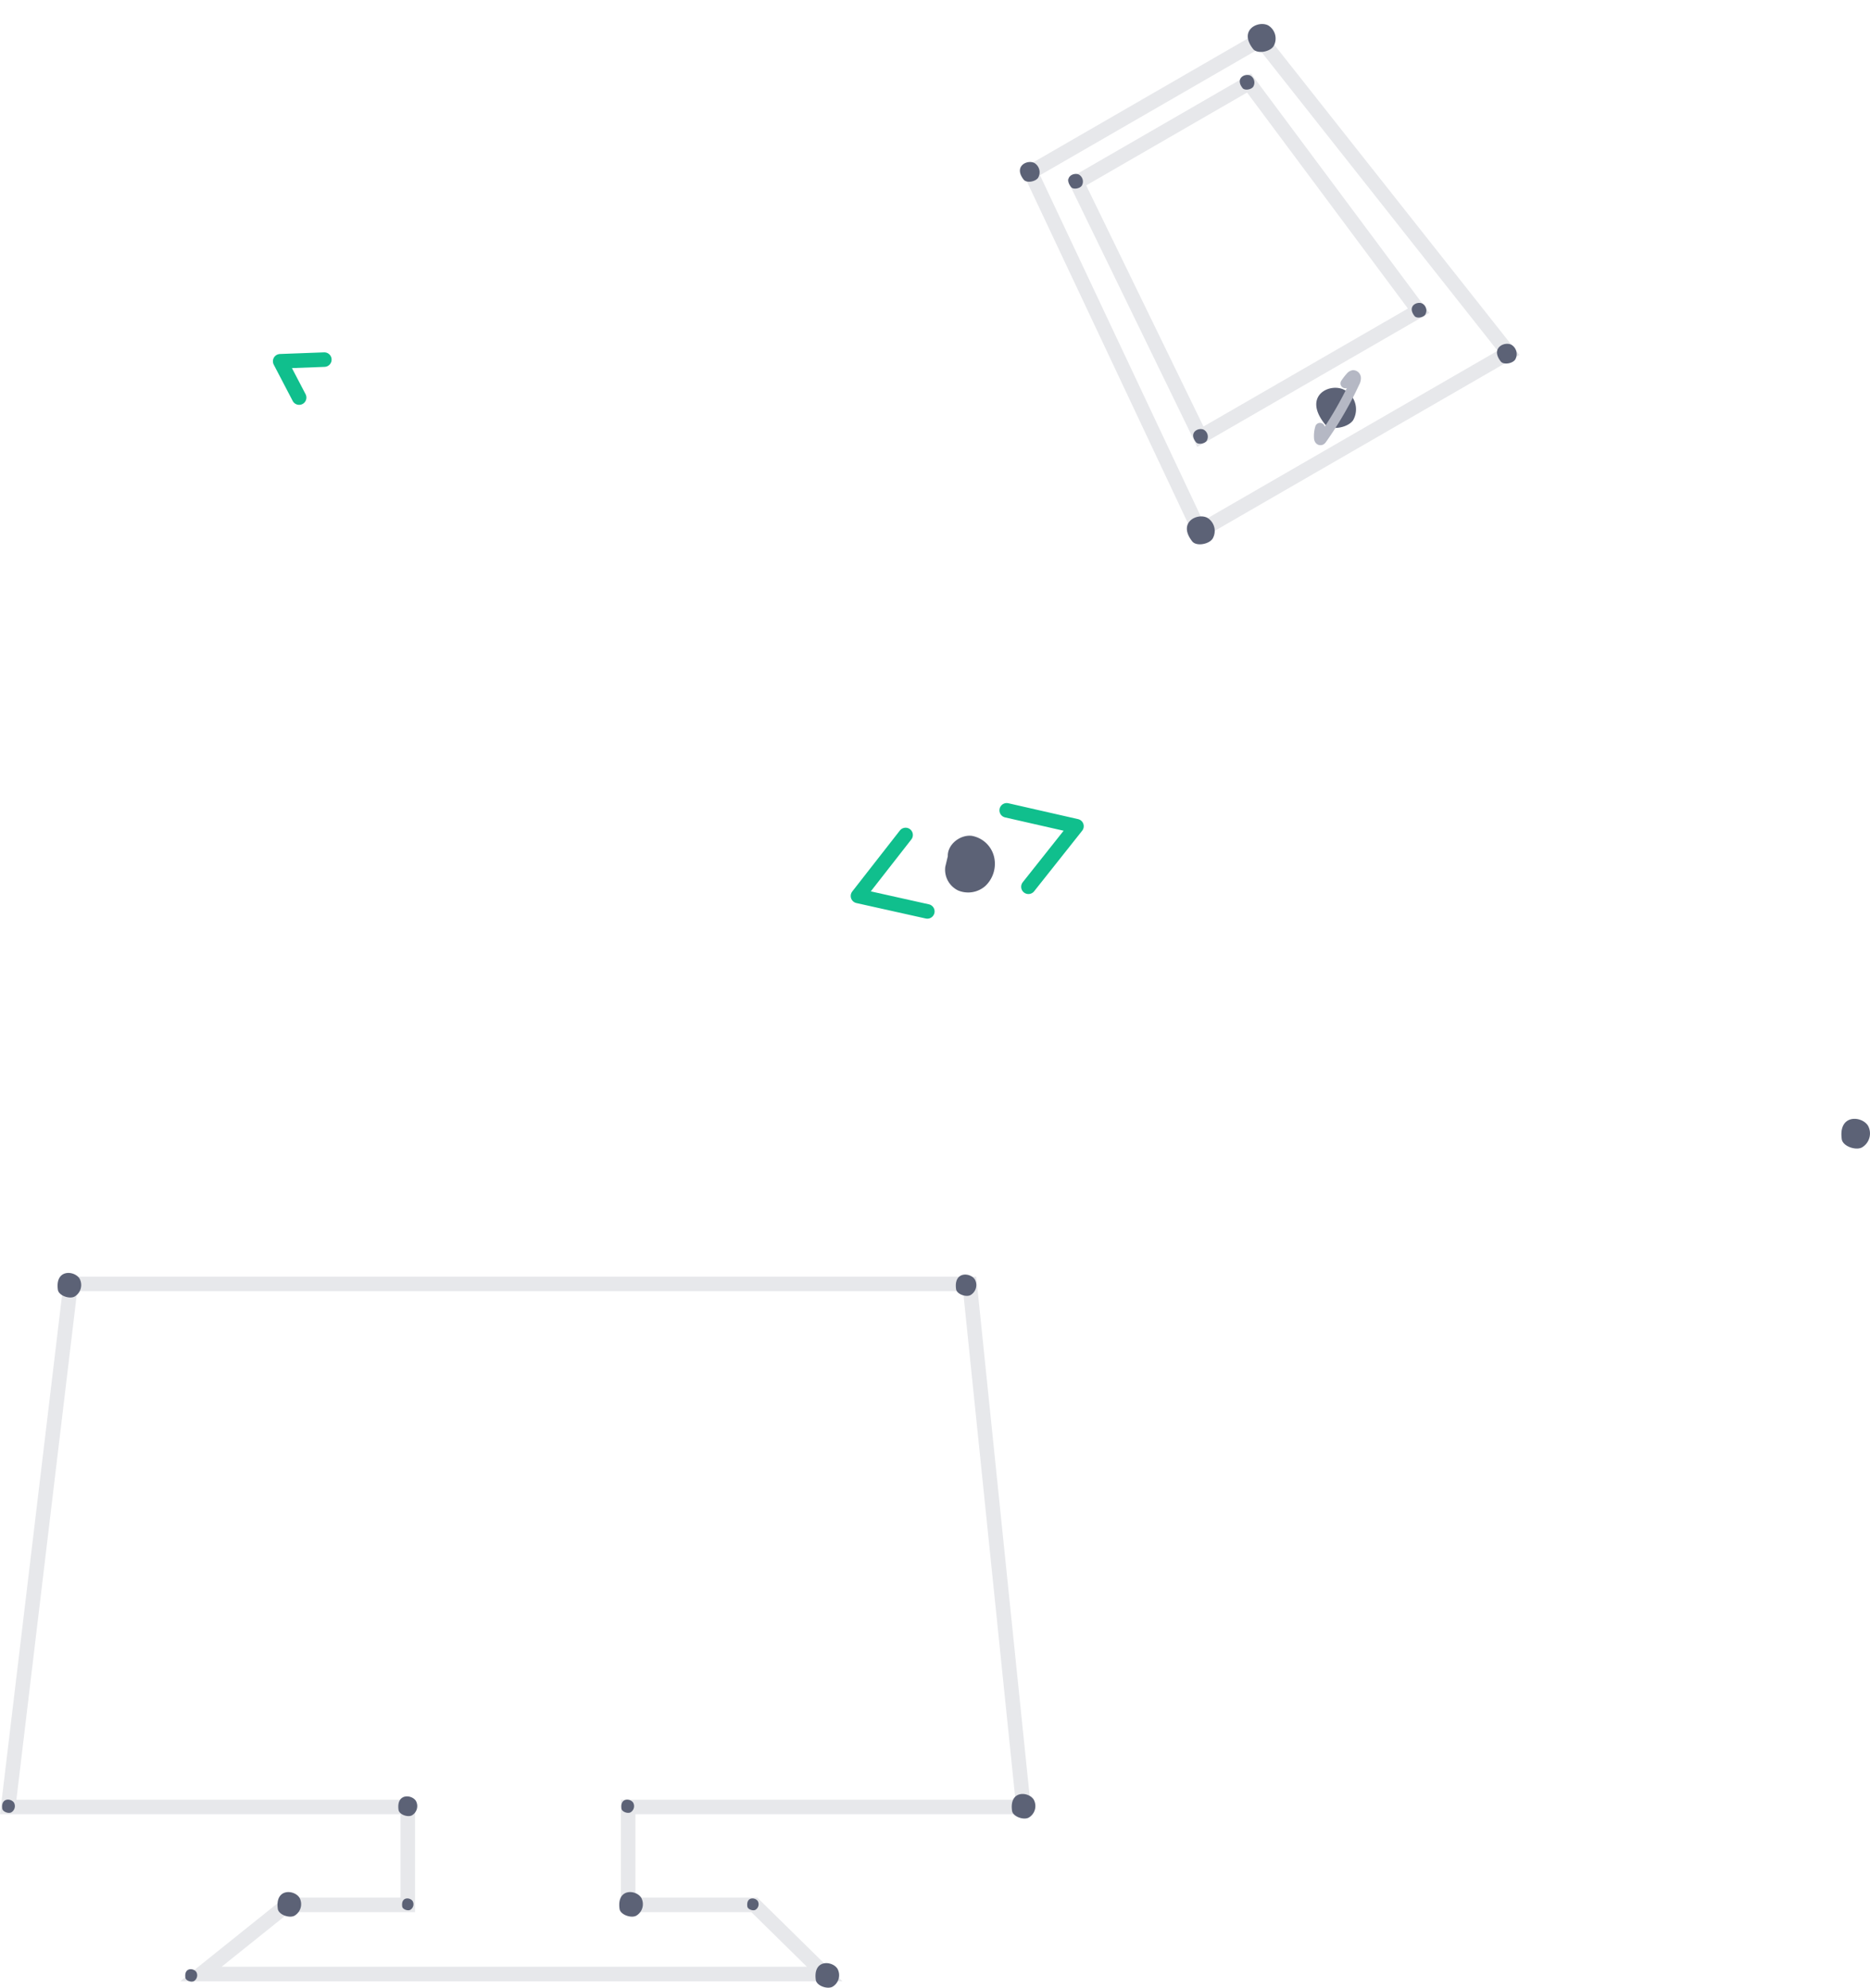 <svg xmlns="http://www.w3.org/2000/svg" width="385.938" height="410.265" viewBox="0 0 385.938 410.265"><defs><style>.a,.c,.d,.e{fill:none;}.a,.d{stroke:#e7e8eb;}.a,.c,.e{stroke-linecap:round;}.a,.d,.e{stroke-width:3px;}.b{fill:#5c6276;}.c{stroke:#b5b8c4;stroke-width:2px;}.c,.e{stroke-linejoin:round;stroke-miterlimit:10;}.e{stroke:#10bf8d;}</style></defs><g transform="translate(-200.176 -730.733)"><g transform="translate(200.617 993.472)"><g transform="translate(0 0)"><path class="a" d="M2334.7,1979.051h185.532l11.1,107.958h-81.583v20.213h26.045l14.509,14.269H2361.57l17.8-14.269h24.893v-20.213H2321.8Z" transform="translate(-2320.547 -1976.783)"/><g transform="translate(0 108.709)"><path class="b" d="M1427.073,273.894c.115.631,1.262,1.033,1.836.746a1.487,1.487,0,0,0,.574-2.008C1428.909,271.714,1426.729,271.542,1427.073,273.894Z" transform="translate(-1427.036 -272.001)"/></g><g transform="translate(81.76 108.043)"><path class="b" d="M1427.091,274.817c.171.939,1.878,1.536,2.732,1.11a2.212,2.212,0,0,0,.853-2.988C1429.822,271.573,1426.578,271.317,1427.091,274.817Z" transform="translate(-1427.036 -272.001)"/></g><g transform="translate(82.541 129.106)"><path class="b" d="M1427.069,273.693c.1.564,1.129.923,1.641.667a1.329,1.329,0,0,0,.513-1.8C1428.71,271.744,1426.761,271.59,1427.069,273.693Z" transform="translate(-1427.036 -272.001)"/></g><g transform="translate(56.836 127.792)"><path class="b" d="M1427.1,275.512c.213,1.171,2.342,1.916,3.406,1.384a2.757,2.757,0,0,0,1.064-3.725C1430.51,271.468,1426.466,271.148,1427.1,275.512Z" transform="translate(-1427.036 -272.001)"/></g><g transform="translate(37.791 143.71)"><path class="b" d="M1427.07,273.777c.108.592,1.184.969,1.722.7a1.394,1.394,0,0,0,.538-1.884C1428.793,271.731,1426.748,271.57,1427.07,273.777Z" transform="translate(-1427.036 -272.001)"/></g><g transform="translate(167.869 142.457)"><path class="b" d="M1427.1,275.512c.213,1.171,2.342,1.916,3.406,1.384a2.757,2.757,0,0,0,1.064-3.725C1430.51,271.468,1426.466,271.148,1427.1,275.512Z" transform="translate(-1427.036 -272.001)"/></g><g transform="translate(153.77 129.106)"><path class="b" d="M1427.069,273.693c.1.564,1.129.923,1.641.667a1.329,1.329,0,0,0,.513-1.8C1428.71,271.744,1426.761,271.59,1427.069,273.693Z" transform="translate(-1427.036 -272.001)"/></g><g transform="translate(127.366 127.792)"><path class="b" d="M1427.1,275.512c.213,1.171,2.342,1.916,3.406,1.384a2.757,2.757,0,0,0,1.064-3.725C1430.51,271.468,1426.466,271.148,1427.1,275.512Z" transform="translate(-1427.036 -272.001)"/></g><g transform="translate(11.445 0)"><path class="b" d="M1427.1,275.512c.213,1.171,2.342,1.916,3.406,1.384a2.757,2.757,0,0,0,1.064-3.725C1430.51,271.468,1426.466,271.148,1427.1,275.512Z" transform="translate(-1427.036 -272.001)"/></g><g transform="translate(196.826 0.339)"><path class="b" d="M1427.095,275.043c.184,1.014,2.029,1.66,2.951,1.2a2.389,2.389,0,0,0,.922-3.228C1430.046,271.539,1426.542,271.262,1427.095,275.043Z" transform="translate(-1427.036 -272.001)"/></g><g transform="translate(208.371 107.541)"><path class="b" d="M1427.1,275.512c.213,1.171,2.342,1.916,3.406,1.384a2.757,2.757,0,0,0,1.064-3.725C1430.51,271.468,1426.466,271.148,1427.1,275.512Z" transform="translate(-1427.036 -272.001)"/></g><g transform="translate(127.792 108.709)"><path class="b" d="M1427.073,273.894c.115.631,1.262,1.033,1.836.746a1.487,1.487,0,0,0,.574-2.008C1428.909,271.714,1426.729,271.542,1427.073,273.894Z" transform="translate(-1427.036 -272.001)"/></g></g></g><g transform="translate(403.308 768.274) rotate(-30)"><g transform="translate(33.289 72.419)"><g transform="translate(2.46 0)"><path class="b" d="M.119,5.934c.293,1.939,3.762,3.135,5.47,2.311A4.544,4.544,0,0,0,7.216,2.029C5.482-.92-.948-1.451.119,5.934Z"/></g><path class="c" d="M1.353,6.042A5.938,5.938,0,0,0,.087,7.762c-.1.191-.143.454.024.573.119.1.31.024.454-.048A74.31,74.31,0,0,0,12.291,1.528a1.728,1.728,0,0,0,.645-.669.621.621,0,0,0-.215-.812,1,1,0,0,0-.645.024A10.572,10.572,0,0,0,10.452.74" transform="translate(0 0.129)"/></g><path class="d" d="M6.808,0,0,81.6H73.6L61.67,0Z" transform="translate(2.461 3.065)"/><path class="d" d="M4.135,0,0,58.205H52.013L45.205,0Z" transform="translate(12.326 9.651)"/><g transform="translate(61.698 0)"><path class="b" d="M.078,4.029c.244,1.343,2.687,2.2,3.908,1.588A3.164,3.164,0,0,0,5.207,1.342C3.986-.612-.655-.978.078,4.029Z"/></g><g transform="translate(0 81.73)"><path class="b" d="M.078,4.029c.244,1.343,2.687,2.2,3.908,1.588A3.164,3.164,0,0,0,5.207,1.342C3.986-.612-.655-.978.078,4.029Z"/></g><g transform="translate(7.229 0.851)"><path class="b" d="M.055,2.85C.228,3.8,1.956,4.4,2.82,3.973A2.238,2.238,0,0,0,3.683.949C2.82-.433-.463-.692.055,2.85Z"/></g><g transform="translate(73.735 82.581)"><path class="b" d="M.055,2.85C.228,3.8,1.956,4.4,2.82,3.973A2.238,2.238,0,0,0,3.683.949C2.82-.433-.463-.692.055,2.85Z"/></g><g transform="translate(63.025 66.282)"><path class="b" d="M.041,2.12c.128.707,1.414,1.157,2.056.835A1.665,1.665,0,0,0,2.74.706C2.1-.322-.344-.515.041,2.12Z"/></g><g transform="translate(55.813 7.788)"><path class="b" d="M.041,2.12c.128.707,1.414,1.157,2.056.835A1.665,1.665,0,0,0,2.74.706C2.1-.322-.344-.515.041,2.12Z"/></g><g transform="translate(14.948 7.788)"><path class="b" d="M.041,2.12c.128.707,1.414,1.157,2.056.835A1.665,1.665,0,0,0,2.74.706C2.1-.322-.344-.515.041,2.12Z"/></g><g transform="translate(10.942 66.282)"><path class="b" d="M.041,2.12c.128.707,1.414,1.157,2.056.835A1.665,1.665,0,0,0,2.74.706C2.1-.322-.344-.515.041,2.12Z"/></g></g><g transform="translate(-8 55)"><g transform="translate(588.212 906.665)"><path class="b" d="M1427.118,276.248c.257,1.416,2.832,2.317,4.12,1.674a3.336,3.336,0,0,0,1.287-4.506C1431.238,271.356,1426.346,270.97,1427.118,276.248Z" transform="translate(-1427.036 -272.001)"/></g><path class="e" d="M0,0,.341,9.114,7.837,5.2" transform="translate(275.114 749.958) rotate(90)"/><g transform="translate(385.249 842.987)"><path class="e" d="M695.729,156.7,685.9,169.288l14.313,3.19" transform="translate(-685.9 -151.613)"/><path class="e" d="M725.984,166.579l9.915-12.5L721.5,150.8" transform="translate(-690.805 -150.8)"/><path class="b" d="M706.791,163.277a4.75,4.75,0,0,0,2.673,4.915,5.372,5.372,0,0,0,5.6-.948,6.3,6.3,0,0,0,1.9-5.432,5.766,5.766,0,0,0-4.742-4.915c-2.414-.259-5,1.811-4.915,4.225Z" transform="translate(-688.77 -151.637)"/></g></g></g></svg>